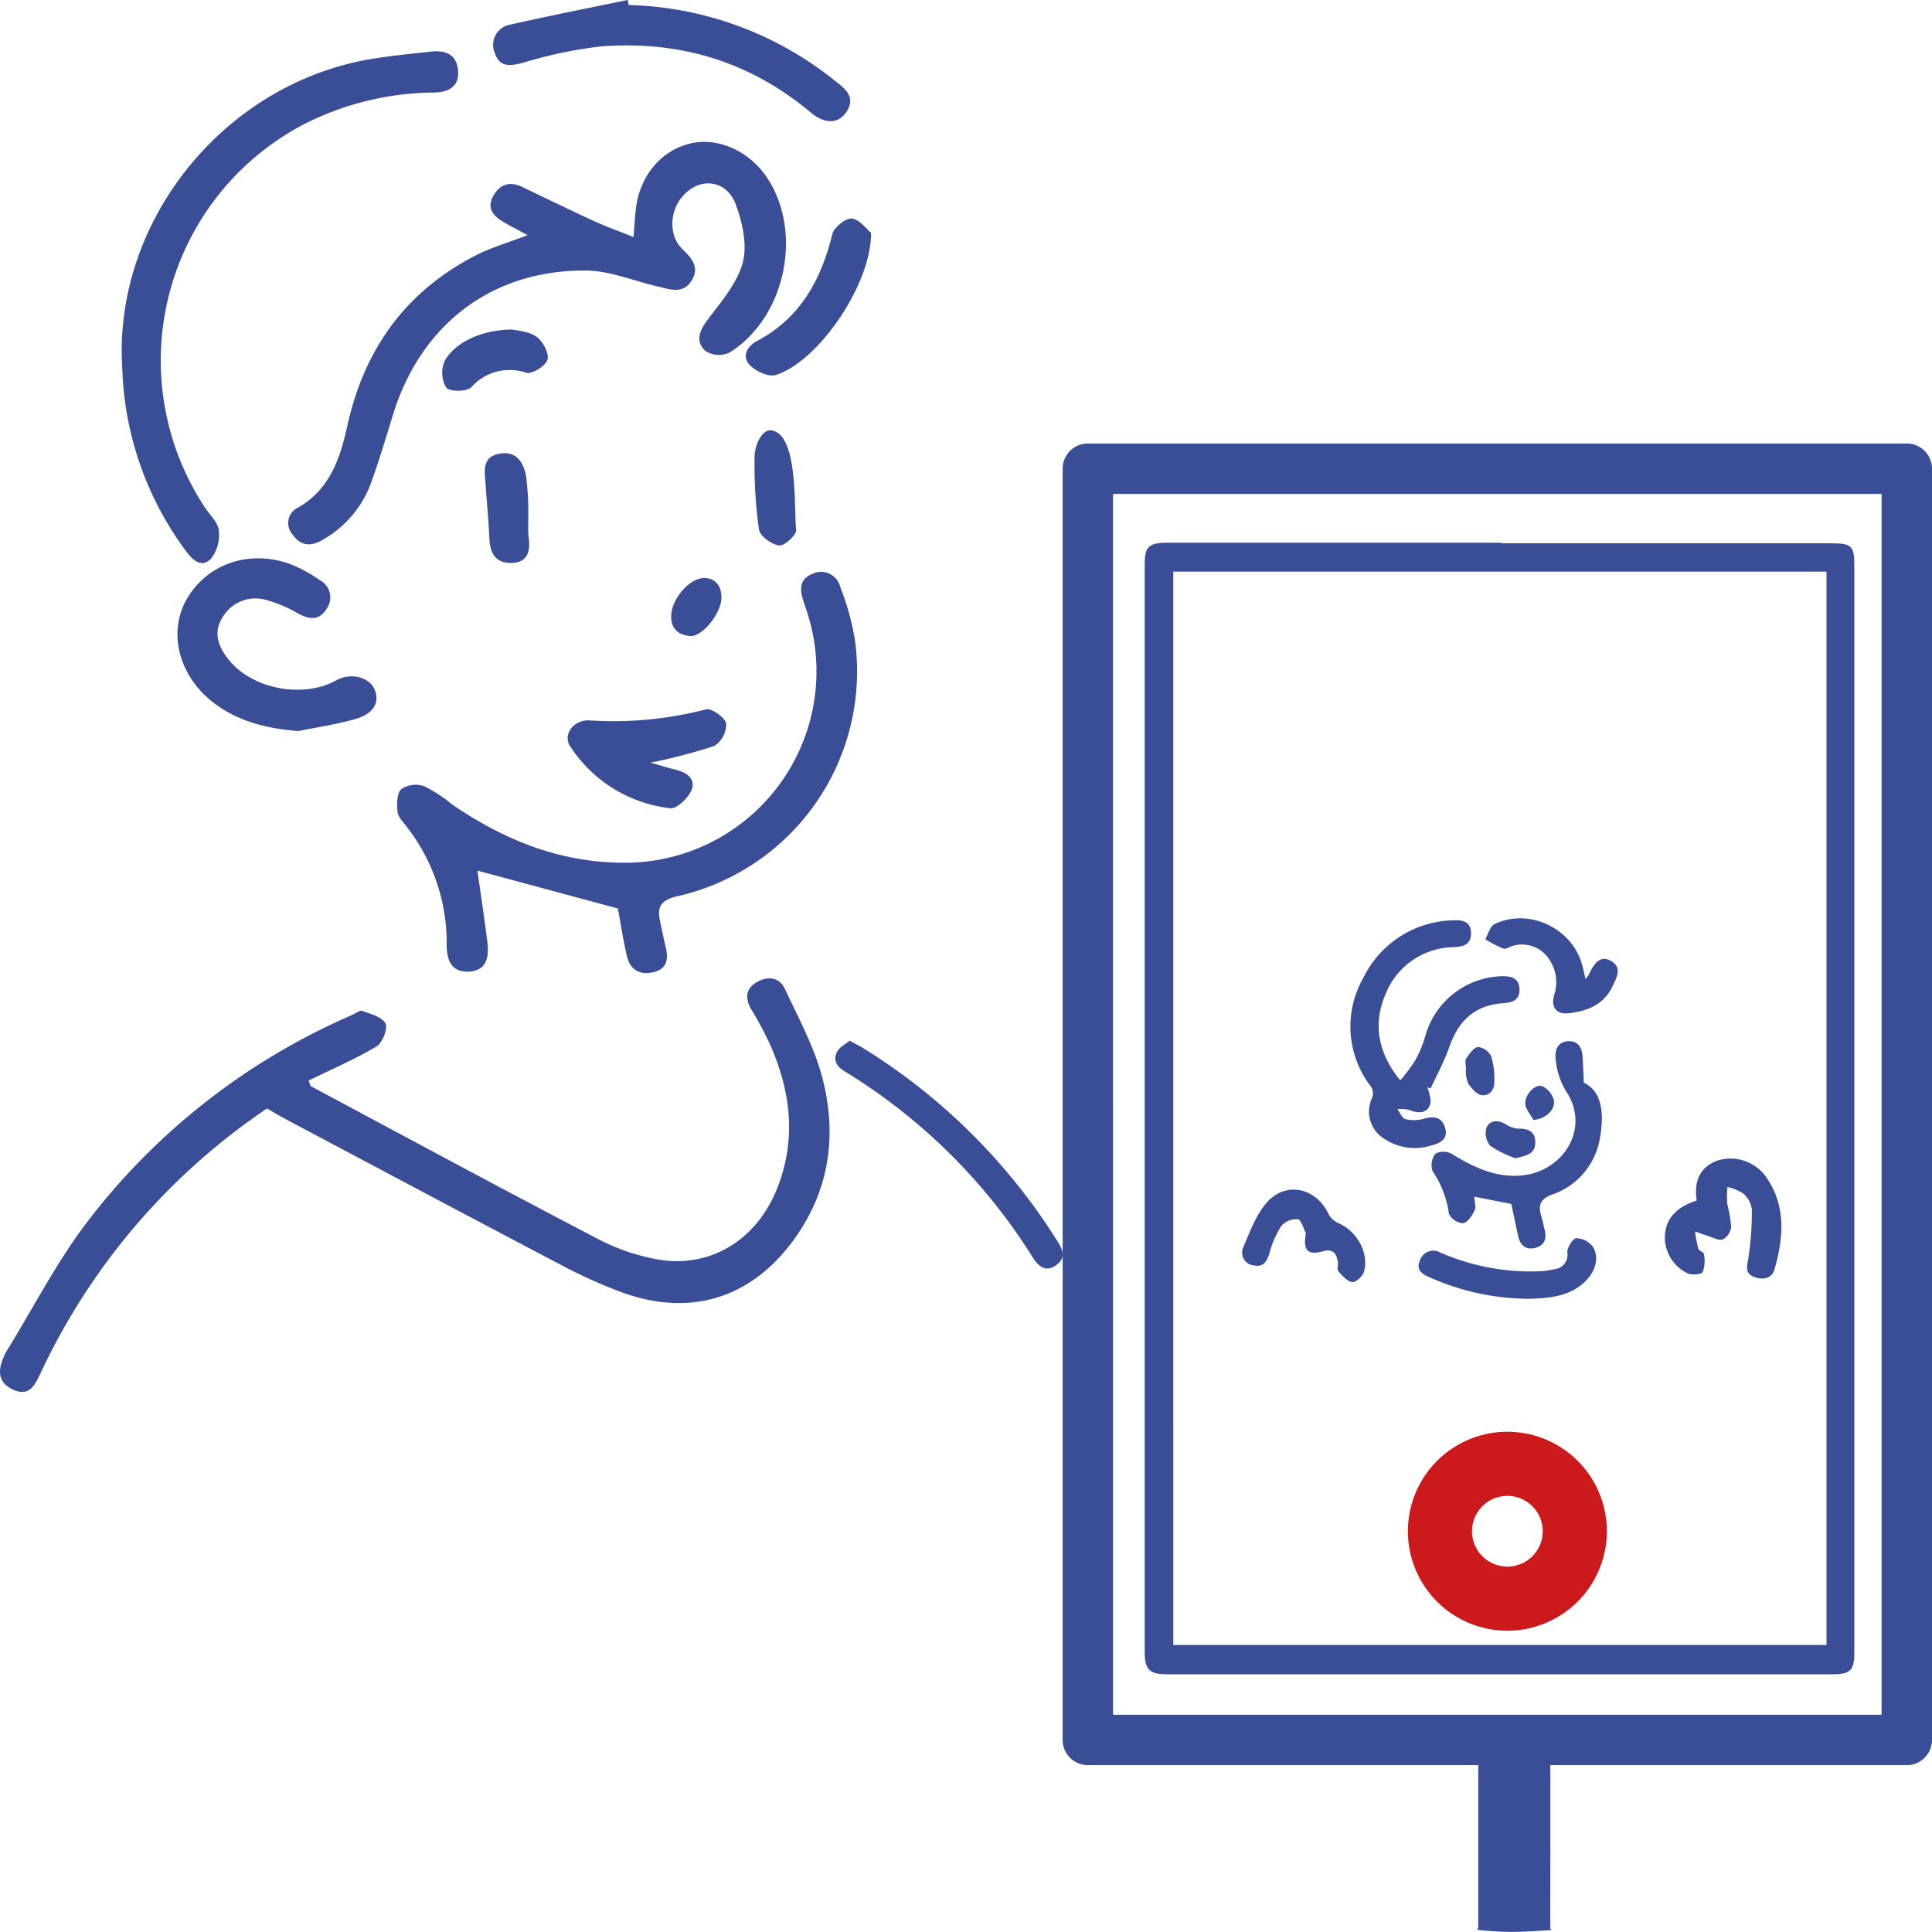 <svg xmlns="http://www.w3.org/2000/svg" width="301.286" height="301.272" viewBox="0 0 301.286 301.272"><g transform="translate(-47.259 -1.219)"><g transform="translate(0)"><path d="M659.434,419.512c0-4.982-.014-9.963.044-14.945,0-.244-1.507-.58,5.4-.587,6.793-.007,5.8.317,5.8.571q.021,14.019-.009,28.038c0,.628.023,1.256.022,1.884,0,.087.5.2-.244.254-1.587.111-3.765.251-5.856.26-1.556.007-3.874-.158-4.885-.275-.831-.1-.27-.233-.271-.353q-.008-7.424,0-14.847" transform="translate(-381.652 -132.497)" fill="#3a4e98"/><path d="M119.3,291.521a101.7,101.7,0,0,0-35.332,41.313c-.883,1.888-1.782,3.7-4.3,2.516-2.393-1.124-2.363-3.068-1.379-5.182a5.224,5.224,0,0,1,.25-.56c4.289-6.943,8.031-14.309,12.986-20.739a103.773,103.773,0,0,1,40.982-31.9c.56-.247,1.248-.811,1.668-.658,1.317.481,3.128.956,3.6,1.97.391.835-.493,3.033-1.427,3.586-3.39,2.007-7.038,3.577-10.551,5.292.228.587.245.839.362.9,14.876,7.956,29.721,15.972,44.677,23.775a32.473,32.473,0,0,0,9.522,3.252c8.211,1.366,15.4-3.162,18.552-11.253,3.013-7.727,2.023-15.26-1.315-22.618a53.112,53.112,0,0,0-2.766-5.13c-1-1.692-.913-3.219.786-4.231s3.57-.872,4.468,1.057c2.1,4.514,4.545,8.986,5.8,13.751,2.368,8.994,1.146,17.7-4.487,25.4-6.68,9.134-16.195,12.013-26.841,8.1a77.486,77.486,0,0,1-9.222-4.147c-14.4-7.56-28.757-15.208-43.125-22.831-.9-.477-1.768-1.006-2.915-1.661" transform="translate(-30.401 -117.44)" fill="#3a4e98"/><path d="M188.08,73.65c-1.586-.863-2.673-1.412-3.718-2.032-1.523-.9-2.687-2.058-1.685-3.981,1.018-1.952,2.6-2.458,4.625-1.484,3.679,1.769,7.347,3.56,11.056,5.262,1.929.885,3.936,1.6,6.243,2.526.132-1.636.21-2.9.34-4.164.54-5.257,3.88-9.331,8.53-10.427,4.358-1.027,9.3,1.222,12.062,5.491,5.543,8.562,2.684,21.8-6.028,27.154a3.926,3.926,0,0,1-3.668-.27c-1.6-1.44-1.008-3.114.291-4.846,2.1-2.8,4.608-5.664,5.492-8.9.753-2.756-.02-6.263-1.064-9.086-1.171-3.167-4.056-3.995-6.467-2.776a6.552,6.552,0,0,0-3.084,7.852,5.375,5.375,0,0,0,1.146,1.788c1.478,1.416,2.847,2.892,1.485,5.019s-3.388,1.309-5.271.873c-3.748-.87-7.493-2.462-11.246-2.483-14.635-.085-25.7,8.442-30.021,22.472-1.08,3.508-2.125,7.033-3.372,10.483a16.8,16.8,0,0,1-7.787,9.141c-1.769,1-3.346.788-4.534-.97a2.662,2.662,0,0,1,.934-4.188c4.913-2.858,6.517-7.649,7.634-12.724,2.639-11.993,9.155-21.056,20.18-26.651,2.324-1.179,4.875-1.909,7.927-3.078" transform="translate(-58.548 -35.758)" fill="#3a4e98"/><path d="M212.793,220.654l-21.905-5.907c.456,3.239,1.038,7.1,1.529,10.965.291,2.3.082,4.618-2.855,4.781-2.844.159-3.485-1.939-3.467-4.359a29.472,29.472,0,0,0-6.239-18.231c-.549-.736-1.342-1.5-1.427-2.32-.125-1.191-.122-2.862.584-3.544a4.049,4.049,0,0,1,3.542-.464,22,22,0,0,1,4.353,2.831c8.1,5.564,16.889,9.114,26.871,9.11a29.848,29.848,0,0,0,28.777-38.242c-.255-.884-.571-1.75-.852-2.626-.547-1.7-.623-3.332,1.346-4.137a3.086,3.086,0,0,1,4.428,2.021,40.5,40.5,0,0,1,2.281,8.253,35.94,35.94,0,0,1-27.725,39.962c-2.35.553-3.174,1.5-2.693,3.743.277,1.3.529,2.6.846,3.886.454,1.85.517,3.591-1.758,4.186-2.1.55-3.709-.269-4.22-2.441-.625-2.658-1.027-5.368-1.416-7.468" transform="translate(-69.177 -77.76)" fill="#3a4e98"/><path d="M108.614,85.551c-1.459-22.858,15.847-44.5,39.064-48.259,3.021-.489,6.074-.786,9.118-1.117,2.206-.24,3.953.419,4.18,2.915.236,2.586-1.546,3.422-3.684,3.468A45.514,45.514,0,0,0,136.958,47.5a41.579,41.579,0,0,0-15.481,59.734c.791,1.192,2.063,2.353,2.191,3.621a6.023,6.023,0,0,1-1.256,4.447c-1.518,1.473-2.908.106-3.951-1.352a50.345,50.345,0,0,1-9.847-28.395" transform="translate(-42.287 -26.912)" fill="#3a4e98"/><path d="M291.718,287.016c.939.52,1.538.822,2.109,1.171a94.255,94.255,0,0,1,30.225,30c.856,1.33,1.5,2.657-.1,3.819-1.669,1.212-2.792.217-3.7-1.214a89.64,89.64,0,0,0-29.3-28.973c-1.214-.737-1.869-1.737-1.217-3.034.376-.749,1.321-1.2,1.994-1.764" transform="translate(-111.957 -123.516)" fill="#3a4e98"/><path d="M141.5,191.641c-4.783-.384-9.208-1.425-13.035-4.284-5.433-4.058-7.3-10.739-4.541-15.945,3.038-5.739,9.846-8.2,16.356-5.793a22.165,22.165,0,0,1,4.556,2.473,3.05,3.05,0,0,1,1.065,4.516c-1.189,1.9-2.743,1.625-4.506.659a20.243,20.243,0,0,0-5.035-2.109,5.949,5.949,0,0,0-6.651,2.72c-1.576,2.435-.63,4.719,1.03,6.742,3.716,4.527,11.59,5.964,16.714,3.092,2.139-1.2,5.041-.539,5.9,1.341.924,2.03-.035,3.866-2.912,4.7-2.919.841-5.955,1.277-8.939,1.891" transform="translate(-47.727 -76.417)" fill="#3a4e98"/><path d="M223.882,23.906a53.449,53.449,0,0,1,32.229,11.871c1.617,1.264,3.2,2.5,1.732,4.776-1.218,1.885-3.355,1.978-5.576.114-9.508-7.983-20.536-11.26-32.772-10.3a68.106,68.106,0,0,0-11.948,2.5c-2.01.533-3.756.879-4.537-1.447a3.2,3.2,0,0,1,2.508-4.476c6.043-1.384,12.133-2.567,18.2-3.83q.08.392.16.784" transform="translate(-78.574 -21.903)" fill="#3a4e98"/><path d="M234.549,211.309c1.7.482,2.843.84,4.008,1.128,1.7.419,3.078,1.491,2.368,3.163-.526,1.237-2.291,2.934-3.313,2.812a21.437,21.437,0,0,1-15.6-9.644c-1.207-1.765.467-4.163,2.984-4.053A57.35,57.35,0,0,0,243.169,203c.853-.239,2.975,1.243,3.162,2.194a4.069,4.069,0,0,1-1.842,3.511,87.688,87.688,0,0,1-9.939,2.6" transform="translate(-85.83 -91.156)" fill="#3a4e98"/><path d="M286.313,80.777c.1,7.955-8.194,20.06-14.839,22.161-1.115.352-3.109-.554-4.044-1.515-1.316-1.353-.492-2.938,1.074-3.767,6.769-3.586,10.032-9.534,11.78-16.7.258-1.056,2.114-2.539,3.046-2.416,1.254.165,2.328,1.7,2.984,2.235" transform="translate(-103.22 -43.24)" fill="#3a4e98"/><path d="M207.012,141.413c.7,5.212.172,7.941.442,9.881.28,2.016-.169,3.827-2.681,3.873-2.409.044-3.356-1.435-3.45-3.741-.116-2.85-.417-5.692-.6-8.54-.12-1.908-.64-4.165,2.017-4.737,2.707-.582,3.824,1.251,4.268,3.264" transform="translate(-77.741 -66.152)" fill="#3a4e98"/><path d="M271.424,132.233c4.5.2,3.7,12.434,4.07,15.55.09.75-1.829,2.522-2.644,2.417-1.183-.153-3-1.463-3.149-2.487a71.156,71.156,0,0,1-.682-11.6c.017-1.115.867-3.789,2.4-3.876" transform="translate(-104.08 -63.917)" fill="#3a4e98"/><path d="M200.793,106.7c.684.182,2.485.247,3.714,1.119.994.705,2,2.583,1.712,3.571-.28.973-2.4,2.3-3.321,2.047a7.952,7.952,0,0,0-8.568,2.262c-.708.71-3.4.709-3.9.053a4.606,4.606,0,0,1-.237-4.185c1.709-3,5.961-4.877,10.6-4.867" transform="translate(-73.579 -54.085)" fill="#3a4e98"/><path d="M253.118,169.686c1.614.093,2.618,1.179,2.582,3.128-.046,2.455-3.035,6.106-4.9,5.931s-3.006-1.172-2.936-3.209c.089-2.59,2.835-5.893,5.255-5.85" transform="translate(-95.937 -78.338)" fill="#3a4e98"/><path d="M608.184,31.573q25.789,0,51.578,0c3.083,0,3.518.428,3.518,3.446,0,27.758,0,141.766,0,169.525,0,2.78-.6,3.406-3.41,3.406q-51.892.015-103.783,0c-2.714,0-3.47-.761-3.471-3.446-.01-27.828-.011-141.9,0-169.732,0-2.695.666-3.289,3.573-3.29q26-.013,52,0v.094m-51.109,171.8H658.939V35.986H557.075Z" transform="translate(-326.847 54.371)" fill="#3a4e98"/><path d="M629.9,177.317a7.758,7.758,0,0,1,.527,2.125c-.066,1.718-1.455,2.234-3.337,1.454a5.858,5.858,0,0,0-1.84-.131c.4.542.708,1.409,1.221,1.553a5.449,5.449,0,0,0,2.8-.029c1.52-.418,2.806-.415,3.378,1.271.619,1.822-.675,2.522-2.1,2.874a8.576,8.576,0,0,1-7.5-1.137,4.965,4.965,0,0,1-1.862-6.019,2.006,2.006,0,0,0-.3-2.333,15.3,15.3,0,0,1-.959-16.633,15.971,15.971,0,0,1,14.13-8.988c1.438-.077,2.692.256,2.671,2.071-.02,1.768-1.22,2.029-2.682,2.117a11.585,11.585,0,0,0-10.633,7.3c-2.086,4.824-1.061,9.293,2.16,13.328.064.08.257.058.213.05a27.318,27.318,0,0,0,2.238-3.014,17.948,17.948,0,0,0,1.564-3.768,12.753,12.753,0,0,1,12-9.366c1.495-.034,2.678.349,2.7,2.078.022,1.585-1.014,2.023-2.461,2.122-4.405.3-7.01,2.586-8.513,6.919-.765,2.208-1.919,4.282-2.9,6.417l-.524-.259" transform="translate(-360.072 -6.588)" fill="#3a4e98"/><path d="M656.087,215.076l-5.779-1.135c.038.764.317,1.59.049,2.156-.384.807-1.116,1.909-1.8,1.986a2.681,2.681,0,0,1-2.2-1.467,15.573,15.573,0,0,0-2.554-6.665,2.934,2.934,0,0,1,.441-2.705,2.665,2.665,0,0,1,2.495-.013c3.225,1.972,6.5,3.621,10.423,3.442,6.794-.309,11.154-7.035,7.736-12.751a11.627,11.627,0,0,1-1.92-5.709c-.07-1.486.6-2.488,2.082-2.525,1.4-.035,2.041,1,2.136,2.318.1,1.371.131,2.747.193,4.149,2.46,1.168,3.326,4.039,2.536,8.529a11.208,11.208,0,0,1-7.481,8.931c-1.943.717-2.168,1.759-1.666,3.426.2.658.328,1.337.5,2,.355,1.4.047,2.521-1.489,2.888s-2.338-.476-2.649-1.891c-.367-1.67-.708-3.346-1.05-4.968" transform="translate(-373.147 -26.108)" fill="#3a4e98"/><path d="M722.686,233.462c-.445-2.96.431-5.193,3.265-6.249a6.824,6.824,0,0,1,7.78,2.9c2.936,4.455,2.452,9.323,1.075,14.123-.434,1.513-2.025,1.646-3.318,1.073-1.381-.613-.9-1.8-.715-3.018a48.01,48.01,0,0,0,.512-7.467,3.934,3.934,0,0,0-1.342-2.464,7.724,7.724,0,0,0-2.47-1.014,18.544,18.544,0,0,0-.028,2.607,24.1,24.1,0,0,1,.626,3.588,2.6,2.6,0,0,1-1.3,1.982c-.649.234-1.594-.317-2.4-.561-.656-.2-1.3-.45-1.943-.678a23.693,23.693,0,0,0,.516,2.7c.1.329.836.517.863.808a5.37,5.37,0,0,1-.16,2.8c-.21.4-1.64.519-2.309.248a6.226,6.226,0,0,1-3.608-6c.2-2.6,1.749-4.329,4.954-5.381" transform="translate(-410.836 -45.023)" fill="#3a4e98"/><path d="M656.261,261.671a38.381,38.381,0,0,1-15.012-3.355c-1.184-.512-2.145-1.169-1.478-2.636A2.2,2.2,0,0,1,643,254.49a35.206,35.206,0,0,0,15.3,2.9,12.569,12.569,0,0,0,2.448-.332,2.234,2.234,0,0,0,2-2.618c-.034-.761.869-2.182,1.408-2.212a3.339,3.339,0,0,1,2.581,1.343c1.15,1.89.263,4.321-1.833,5.963-1.948,1.526-4.42,2.133-8.65,2.14" transform="translate(-371.075 -57.918)" fill="#3a4e98"/><path d="M593.494,243.606c-.415-.766-.759-2.108-1.26-2.169a3.178,3.178,0,0,0-2.577,1.046,15.516,15.516,0,0,0-1.87,4.293c-.4,1.318-1.024,2.187-2.454,1.853a2,2,0,0,1-1.605-2.837c1.042-2.428,1.988-5.081,3.695-7,2.984-3.356,7.72-2.229,9.6,1.842a3.08,3.08,0,0,0,1.5,1.387c2.855,1.2,4.823,4.587,4.043,7.548-.188.713-1.279,1.735-1.844,1.669-.791-.093-1.555-1-2.171-1.706-.245-.278-.013-.939-.083-1.413-.2-1.368-.775-2.125-2.374-1.676-2.286.642-3.117-.153-2.6-2.838" transform="translate(-342.581 -50.082)" fill="#3a4e98"/><path d="M676.367,160.17a4.909,4.909,0,0,0,.477-.616c.964-2.216,2.034-2.994,3.378-2.263,1.969,1.072.965,2.677.376,3.957-1.36,2.952-4.073,3.993-7.06,4.273-1.775.167-2.6-1.029-2.067-2.892a6.261,6.261,0,0,0-.774-5.516,5.056,5.056,0,0,0-5.591-2.142c-.534.134-1.139.6-1.556.456a19.937,19.937,0,0,1-2.829-1.453c.462-.8.727-2,1.417-2.345,5.326-2.627,12.171.612,13.7,6.36.174.654.318,1.317.526,2.18" transform="translate(-381.843 -6.279)" fill="#3a4e98"/><path d="M665.5,220.886a17.293,17.293,0,0,1-3.928-1.938,3.05,3.05,0,0,1-.613-2.778c.5-1.242,1.756-1.3,2.97-.617a4.064,4.064,0,0,0,1.854.706c1.591-.026,2.814.361,2.8,2.169-.009,1.9-1.5,2.025-3.087,2.459" transform="translate(-381.906 -39.041)" fill="#3a4e98"/><path d="M654.5,194.952c0-.682-.189-1.3.038-1.616.513-.72,1.192-1.742,1.876-1.8a2.712,2.712,0,0,1,2.053,1.5,12.206,12.206,0,0,1,.476,3.648c.092,1.366-.615,2.486-1.924,2.371-.8-.07-1.686-1.08-2.187-1.885a5.387,5.387,0,0,1-.332-2.216" transform="translate(-378.643 -27.047)" fill="#3a4e98"/><path d="M674.694,209.189c-.448-.841-1.221-1.662-1.273-2.526-.091-1.487,1.631-3.188,2.681-2.728a3.389,3.389,0,0,1,1.788,2.233c.19,1.529-1.336,2.848-3.2,3.022" transform="translate(-388.302 -33.316)" fill="#3a4e98"/><path d="M656.856,349.876a15.514,15.514,0,1,1,15.514-15.514A15.531,15.531,0,0,1,656.856,349.876Zm0-21.027a5.514,5.514,0,1,0,5.514,5.514A5.52,5.52,0,0,0,656.856,328.849Z" transform="translate(-374.529 -94.354)" fill="#cc191c"/><path d="M658.224,206.1H530.515a3.93,3.93,0,0,1-3.93-3.931V3.931A3.93,3.93,0,0,1,530.515,0h127.71a3.931,3.931,0,0,1,3.931,3.931V202.17a3.931,3.931,0,0,1-3.931,3.931m-123.779-7.861H654.294V7.861H534.445Z" transform="translate(-313.61 70.384)" fill="#3a4e98"/></g></g></svg>